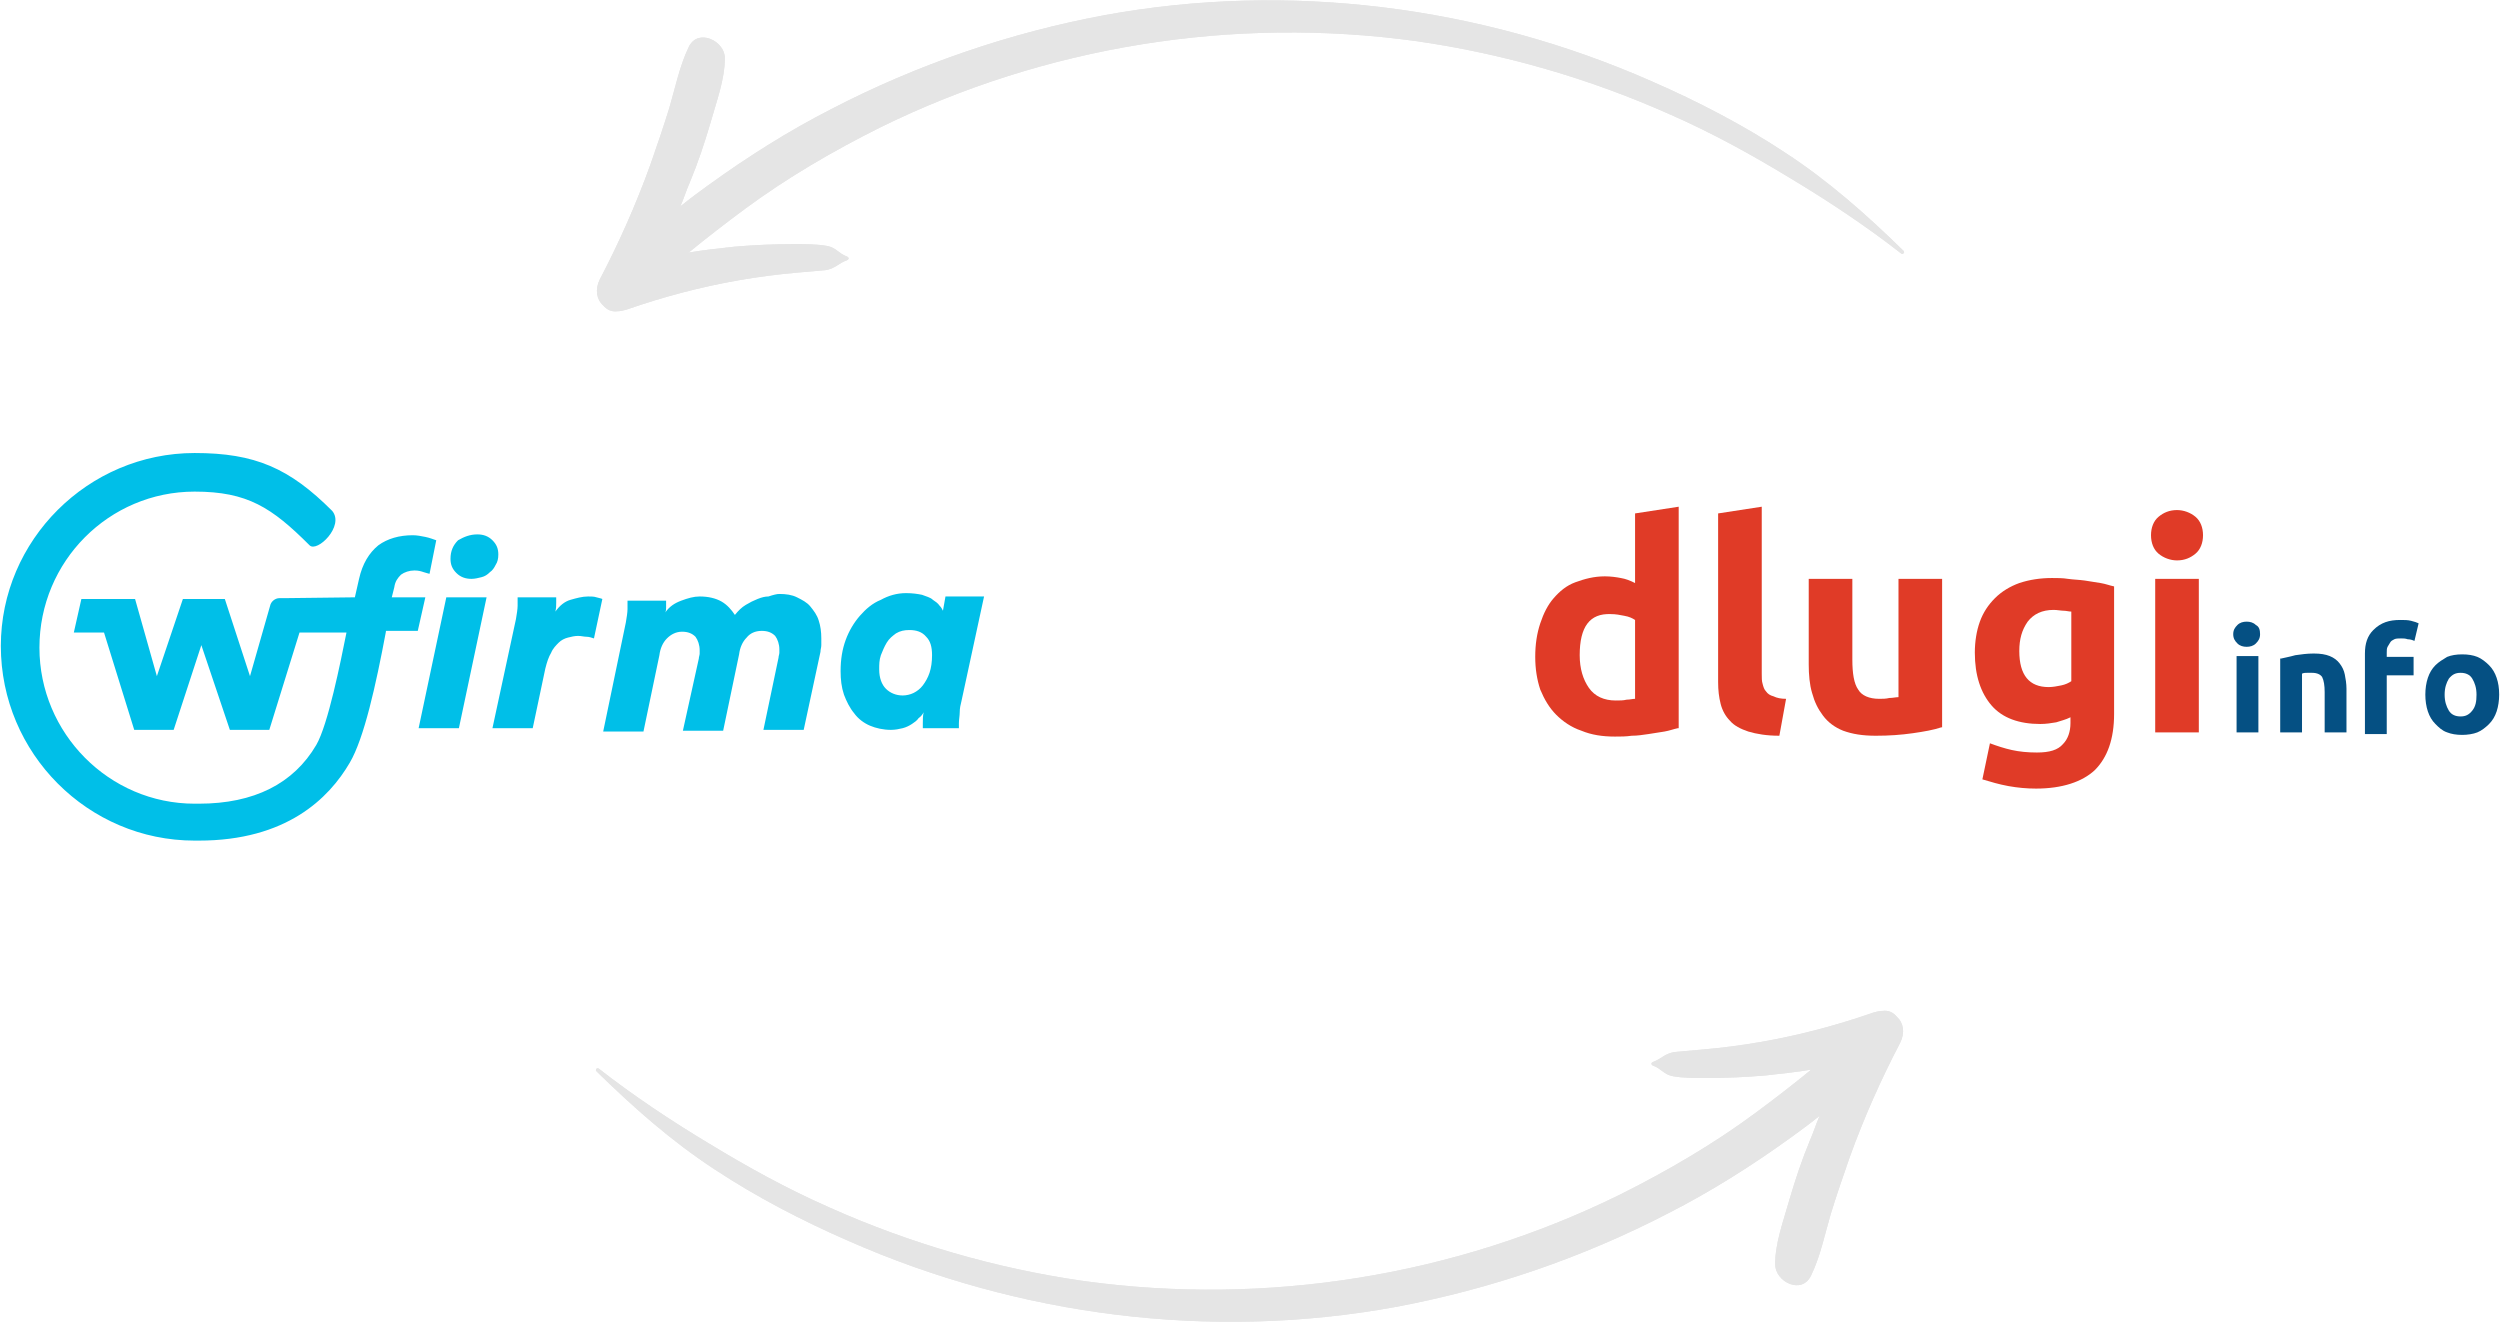 <svg width="298" height="158" viewBox="0 0 298 158" fill="none" xmlns="http://www.w3.org/2000/svg">
<path d="M200 86.8C199.5 86.9 199 87.1 198.4 87.2C197.8 87.3 197.2 87.4 196.5 87.5C195.8 87.6 195.2 87.7 194.5 87.7C193.8 87.8 193.2 87.8 192.5 87.8C191 87.8 189.7 87.6 188.5 87.1C187.3 86.7 186.3 86 185.5 85.2C184.7 84.4 184.1 83.4 183.6 82.2C183.2 81 183 79.7 183 78.3C183 76.8 183.2 75.5 183.6 74.3C184 73.1 184.5 72.1 185.2 71.3C185.9 70.5 186.7 69.8 187.8 69.4C188.9 69 190 68.7 191.3 68.7C192 68.7 192.7 68.8 193.2 68.9C193.8 69 194.3 69.2 194.9 69.5V61.2L200.1 60.4V86.8H200ZM188.3 78.1C188.3 79.7 188.7 81 189.4 82C190.1 83 191.2 83.5 192.6 83.5C193.1 83.5 193.5 83.5 193.9 83.4C194.3 83.4 194.6 83.3 194.9 83.3V73.9C194.6 73.7 194.2 73.5 193.6 73.4C193.1 73.3 192.6 73.2 192 73.2C189.5 73.1 188.3 74.7 188.3 78.1Z" fill="#E03B27"/>
<path d="M212.1 87.7C210.6 87.7 209.4 87.5 208.4 87.2C207.5 86.9 206.7 86.5 206.2 85.9C205.7 85.4 205.3 84.7 205.1 83.9C204.9 83.1 204.8 82.3 204.8 81.3V61.2L210 60.4V80.3C210 80.8 210 81.2 210.1 81.5C210.2 81.9 210.3 82.2 210.5 82.4C210.7 82.7 211 82.9 211.4 83C211.8 83.2 212.3 83.3 212.9 83.3L212.1 87.7Z" fill="#E03B27"/>
<path d="M231.4 86.7C230.5 87 229.4 87.2 228 87.4C226.6 87.6 225.2 87.7 223.6 87.7C222 87.7 220.8 87.5 219.7 87.1C218.7 86.7 217.9 86.1 217.3 85.3C216.7 84.5 216.3 83.7 216 82.6C215.7 81.6 215.6 80.4 215.6 79.2V69H220.8V78.6C220.8 80.3 221 81.5 221.5 82.2C221.9 82.9 222.8 83.3 224 83.3C224.4 83.3 224.8 83.3 225.2 83.2C225.6 83.2 226 83.1 226.3 83.1V69H231.5V86.7H231.4Z" fill="#E03B27"/>
<path d="M252 85.1C252 88.1 251.2 90.3 249.7 91.8C248.2 93.2 245.8 94 242.7 94C241.6 94 240.5 93.9 239.4 93.7C238.3 93.5 237.3 93.2 236.3 92.9L237.2 88.6C238 88.9 238.9 89.2 239.8 89.4C240.7 89.6 241.7 89.7 242.8 89.7C244.3 89.7 245.3 89.4 245.9 88.7C246.5 88.1 246.8 87.2 246.8 86.2V85.5C246.2 85.8 245.7 85.9 245.1 86.1C244.5 86.2 243.9 86.3 243.2 86.3C240.7 86.3 238.7 85.6 237.4 84.1C236.1 82.6 235.4 80.5 235.4 77.8C235.4 76.5 235.6 75.2 236 74.1C236.4 73 237 72.1 237.8 71.3C238.6 70.5 239.6 69.9 240.7 69.5C241.9 69.1 243.2 68.9 244.6 68.9C245.2 68.9 245.9 68.9 246.5 69C247.2 69.1 247.8 69.1 248.5 69.2C249.1 69.3 249.8 69.4 250.4 69.5C251 69.6 251.5 69.8 252 69.9V85.1ZM240.7 77.6C240.7 80.5 241.9 81.9 244.2 81.9C244.7 81.9 245.2 81.8 245.7 81.7C246.2 81.6 246.6 81.4 246.9 81.2V72.9C246.6 72.9 246.3 72.8 246 72.8C245.7 72.8 245.2 72.7 244.8 72.7C243.4 72.7 242.4 73.2 241.7 74.1C241 75.1 240.7 76.2 240.7 77.6Z" fill="#E03B27"/>
<path d="M262.6 63.8C262.6 64.7 262.3 65.5 261.7 66C261.1 66.5 260.4 66.8 259.5 66.8C258.7 66.8 257.9 66.5 257.3 66C256.7 65.5 256.4 64.7 256.4 63.8C256.4 62.9 256.7 62.1 257.3 61.6C257.9 61.1 258.6 60.8 259.5 60.8C260.3 60.8 261.1 61.1 261.7 61.6C262.3 62.1 262.6 62.9 262.6 63.8ZM262.1 87.3H256.9V69H262.1V87.3Z" fill="#E03B27"/>
<path d="M269.4 75.6C269.4 76.1 269.2 76.4 268.9 76.7C268.6 77 268.2 77.1 267.8 77.1C267.4 77.1 267 77 266.7 76.7C266.4 76.4 266.2 76.1 266.2 75.6C266.2 75.1 266.4 74.8 266.7 74.5C267 74.2 267.4 74.1 267.8 74.1C268.2 74.1 268.6 74.2 268.9 74.5C269.3 74.7 269.4 75.1 269.4 75.6ZM269.2 87.3H266.6V78.2H269.2V87.3Z" fill="#055083"/>
<path d="M271.9 78.5C272.3 78.4 272.9 78.3 273.6 78.1C274.3 78 275 77.9 275.8 77.9C276.6 77.9 277.2 78 277.7 78.2C278.2 78.4 278.6 78.7 278.9 79.1C279.2 79.5 279.4 79.9 279.5 80.4C279.6 80.9 279.7 81.5 279.7 82.1V87.3H277.1V82.5C277.1 81.7 277 81.1 276.8 80.7C276.6 80.4 276.2 80.2 275.6 80.2C275.4 80.2 275.2 80.2 275 80.2C274.8 80.2 274.6 80.2 274.4 80.3V87.3H271.8V78.5H271.9Z" fill="#055083"/>
<path d="M286.1 73.9C286.6 73.9 287 73.9 287.4 74C287.8 74.1 288.1 74.2 288.3 74.3L287.8 76.4C287.6 76.3 287.3 76.2 287 76.2C286.7 76.1 286.5 76.1 286.2 76.1C285.9 76.1 285.6 76.1 285.4 76.2C285.2 76.3 285 76.4 284.9 76.6C284.8 76.8 284.7 76.9 284.6 77.1C284.5 77.3 284.5 77.5 284.5 77.8V78.3H287.7V80.5H284.5V87.5H281.9V77.9C281.9 76.7 282.2 75.8 282.9 75.1C283.8 74.2 284.8 73.9 286.1 73.9Z" fill="#055083"/>
<path d="M297.9 82.8C297.9 83.5 297.8 84.2 297.6 84.8C297.4 85.4 297.1 85.9 296.7 86.3C296.3 86.7 295.8 87.1 295.3 87.3C294.8 87.5 294.1 87.6 293.5 87.6C292.8 87.6 292.2 87.5 291.7 87.3C291.1 87.1 290.7 86.7 290.3 86.3C289.9 85.9 289.6 85.4 289.4 84.8C289.2 84.2 289.1 83.5 289.1 82.8C289.1 82.1 289.2 81.4 289.4 80.8C289.6 80.2 289.9 79.7 290.3 79.3C290.7 78.9 291.2 78.6 291.7 78.3C292.2 78.1 292.8 78 293.5 78C294.2 78 294.8 78.1 295.3 78.3C295.8 78.5 296.3 78.9 296.7 79.3C297.1 79.7 297.4 80.2 297.6 80.8C297.8 81.4 297.9 82 297.9 82.8ZM295.2 82.8C295.2 82 295 81.4 294.7 80.9C294.4 80.4 293.9 80.2 293.3 80.2C292.7 80.2 292.3 80.4 291.9 80.9C291.6 81.4 291.4 82 291.4 82.8C291.4 83.6 291.6 84.2 291.9 84.7C292.2 85.2 292.7 85.4 293.3 85.4C293.9 85.4 294.3 85.2 294.7 84.7C295.1 84.2 295.2 83.6 295.2 82.8Z" fill="#055083"/>
<path fill-rule="evenodd" clip-rule="evenodd" d="M56.9 63.7C57.6 63.7 58.2 63.9 58.7 64.4C59.2 64.9 59.4 65.4 59.4 66.1C59.4 66.6 59.3 67 59.1 67.3C58.9 67.7 58.7 68 58.4 68.2C58.1 68.5 57.8 68.7 57.4 68.8C57 68.9 56.6 69 56.2 69C55.5 69 54.9 68.8 54.4 68.3C53.9 67.8 53.7 67.3 53.7 66.6C53.7 65.7 54 65 54.6 64.4C55.3 64 56 63.7 56.9 63.7ZM108.4 75.1C107.8 75.1 107.3 75.2 106.8 75.5C106.4 75.8 106 76.1 105.7 76.6C105.4 77.1 105.2 77.6 105 78.1C104.8 78.7 104.8 79.2 104.8 79.8C104.8 80.8 105.1 81.6 105.6 82.1C106.1 82.6 106.8 82.9 107.6 82.9C108 82.9 108.5 82.8 108.9 82.6C109.3 82.4 109.7 82.1 110 81.7C110.3 81.3 110.6 80.8 110.8 80.2C111 79.6 111.1 78.9 111.1 78.1C111.1 77.1 110.9 76.4 110.4 75.9C109.9 75.3 109.2 75.1 108.4 75.1ZM92.9 70.8C93.7 70.8 94.4 70.9 95 71.2C95.6 71.5 96.2 71.8 96.6 72.3C97 72.8 97.4 73.3 97.6 74C97.8 74.6 97.9 75.3 97.9 76.1C97.9 76.4 97.9 76.6 97.9 76.9C97.9 77.2 97.8 77.4 97.8 77.7L95.8 87H91L92.8 78.4C92.8 78.2 92.9 78 92.9 77.8C92.9 77.6 92.9 77.5 92.9 77.4C92.9 76.8 92.7 76.2 92.4 75.8C92 75.4 91.5 75.2 90.8 75.2C90 75.2 89.4 75.5 89 76C88.5 76.5 88.2 77.2 88.1 78L86.2 87.1H81.4L83.3 78.5C83.3 78.3 83.4 78.1 83.4 77.9C83.4 77.7 83.4 77.6 83.4 77.5C83.4 76.9 83.2 76.3 82.9 75.9C82.5 75.5 82 75.3 81.3 75.3C80.6 75.3 80 75.6 79.5 76.1C79 76.6 78.7 77.3 78.6 78.1L76.7 87.2H71.9L74.6 74.2C74.7 73.6 74.8 73 74.8 72.6C74.8 72.2 74.8 71.8 74.8 71.6H79.4V72.4C79.4 72.6 79.4 72.8 79.3 73C79.8 72.3 80.4 71.9 81.2 71.6C82 71.3 82.7 71.1 83.4 71.1C84.4 71.1 85.3 71.3 86 71.7C86.7 72.1 87.2 72.7 87.6 73.3C88 72.8 88.4 72.4 88.9 72.1C89.4 71.8 89.8 71.6 90.3 71.4C90.8 71.2 91.2 71.1 91.6 71.1C92.2 70.9 92.6 70.8 92.9 70.8ZM70.1 71.1C70.5 71.1 70.8 71.1 71.1 71.2C71.4 71.3 71.6 71.3 71.8 71.4L70.8 76.1C70.5 76 70.2 75.9 69.9 75.9C69.6 75.9 69.3 75.8 68.9 75.8C68.5 75.8 68.1 75.9 67.7 76C67.3 76.1 66.9 76.3 66.6 76.6C66.3 76.9 65.9 77.3 65.7 77.8C65.4 78.3 65.2 78.9 65 79.7L63.5 86.8H58.7L61.5 73.8C61.6 73.2 61.7 72.6 61.7 72.2C61.7 71.8 61.7 71.4 61.7 71.2H66.3C66.3 71.2 66.3 71.4 66.3 71.8C66.3 72.2 66.3 72.5 66.2 72.9C66.7 72.2 67.3 71.7 68 71.5C68.7 71.3 69.4 71.1 70.1 71.1ZM58 71.2L54.7 86.8H49.9L53.2 71.2H58ZM108 70.7C108.8 70.7 109.4 70.8 109.9 70.9C110.4 71.1 110.9 71.2 111.2 71.5C111.5 71.7 111.8 71.9 112 72.2C112.2 72.4 112.3 72.6 112.4 72.8L112.7 71.1H117.3L114.6 83.6C114.5 84 114.4 84.4 114.4 84.9C114.4 85.3 114.3 85.8 114.3 86.2V86.4C114.3 86.5 114.3 86.6 114.3 86.8H110C110 86.7 110 86.6 110 86.5V86.2C110 85.8 110 85.3 110.1 84.9C110 85.1 109.8 85.4 109.5 85.6C109.3 85.9 109 86.1 108.7 86.3C108.4 86.5 108 86.7 107.6 86.8C107.2 86.9 106.7 87 106.2 87C105.3 87 104.4 86.8 103.7 86.5C103 86.2 102.3 85.7 101.8 85C101.3 84.4 100.9 83.6 100.6 82.8C100.3 81.9 100.2 81 100.2 80C100.2 78.6 100.4 77.4 100.8 76.3C101.2 75.2 101.8 74.2 102.5 73.4C103.2 72.6 104 71.9 105 71.5C105.9 71 106.9 70.7 108 70.7ZM23.2 54C30.4 54 34.5 55.8 39.6 60.9C41.1 62.7 37.8 65.9 36.9 65C32.4 60.5 29.5 58.6 23.2 58.6C13 58.6 4.7 66.9 4.7 77.2C4.7 87.4 13 95.8 23.2 95.8H23.7C30.3 95.8 35 93.4 37.7 88.8C39.1 86.4 40.6 78.9 41.3 75.4H35.7L32.1 87H27.4L24 76.9L20.7 87H16L12.4 75.4H8.8L9.7 71.4H11.2H16.1L18.7 80.6L21.8 71.4H26.8L29.8 80.6L32.2 72.2C32.3 71.7 32.8 71.3 33.3 71.3H33.9L42.3 71.2L42.8 69C43.2 67.2 44 65.9 45.1 65C46.2 64.2 47.6 63.8 49.2 63.8C49.7 63.8 50.2 63.9 50.7 64C51.2 64.1 51.7 64.3 52 64.4L51.2 68.4C51.2 68.4 50.8 68.3 50.5 68.2C50.2 68.1 49.9 68 49.4 68C48.8 68 48.2 68.2 47.8 68.5C47.4 68.9 47.1 69.3 47 70L46.7 71.2H50.7L49.8 75.2H46V75.3C44.8 81.7 43.4 88 41.7 90.9C39.2 95.2 34.1 100.2 23.7 100.2H23.2C10.5 100.2 0.1 89.8 0.1 77C0.1 64.4 10.5 54 23.2 54Z" fill="#00BFE8"/>
<path d="M86.4 6.9C86.4 9.5 85.4 12.1 84.7 14.6C84 17 83.2 19.4 82.2 21.8C81.8 22.7 81.5 23.7 81.1 24.6C82.2 23.7 83.3 22.9 84.4 22.1C89.1 18.7 94 15.6 99.1 13C109.3 7.7 120.4 3.9 131.7 1.8C153.6 -2.2 176.5 0.7 196.9 9.7C202.4 12.1 207.8 14.9 212.8 18.2C218 21.6 222.5 25.6 226.9 29.9C227.1 30.1 226.8 30.4 226.6 30.2C222.5 27 218 24 213.5 21.3C208.9 18.5 204.2 15.9 199.2 13.7C189.6 9.4 179.3 6.4 168.8 4.9C147 1.9 124.6 5.5 104.9 15.2C99.3 18 93.8 21.2 88.8 24.9C86.5 26.6 84.3 28.3 82.1 30.1C83.9 29.8 85.8 29.6 87.6 29.4C90 29.2 92.3 29.1 94.7 29.1C95.9 29.1 97.3 29.1 98.5 29.3C99.7 29.5 99.9 30.2 101 30.6C101.2 30.7 101.2 30.9 101 31C99.9 31.4 99.6 32 98.4 32.2C97.3 32.3 96.1 32.4 95 32.5C92.7 32.7 90.4 33 88.1 33.4C83.5 34.2 79 35.4 74.7 36.9C74.3 37 74 37.1 73.6 37.1C72.9 37.2 72.3 36.9 71.9 36.4C71.1 35.7 70.9 34.5 71.5 33.3C73.8 28.9 75.8 24.4 77.5 19.7C78.3 17.4 79.1 15.1 79.8 12.8C80.5 10.4 81 7.9 82.1 5.6C83.2 3.3 86.4 4.9 86.4 6.9Z" fill="#E5E5E5"/>
<path d="M86.4 6.9C86.4 9.5 85.4 12.1 84.7 14.6C84 17 83.2 19.4 82.2 21.8C81.8 22.7 81.5 23.7 81.1 24.6C82.2 23.7 83.3 22.9 84.4 22.1C89.1 18.7 94 15.6 99.1 13C109.3 7.7 120.4 3.9 131.7 1.8C153.6 -2.2 176.5 0.7 196.9 9.7C202.4 12.1 207.8 14.9 212.8 18.2C218 21.6 222.5 25.6 226.9 29.9C227.1 30.1 226.8 30.4 226.6 30.2C222.5 27 218 24 213.5 21.3C208.9 18.5 204.2 15.9 199.2 13.7C189.6 9.4 179.3 6.4 168.8 4.9C147 1.9 124.6 5.5 104.9 15.2C99.3 18 93.8 21.2 88.8 24.9C86.5 26.6 84.3 28.3 82.1 30.1C83.9 29.8 85.8 29.6 87.6 29.4C90 29.2 92.3 29.1 94.7 29.1C95.9 29.1 97.3 29.1 98.5 29.3C99.7 29.5 99.9 30.2 101 30.6C101.2 30.7 101.2 30.9 101 31C99.9 31.4 99.6 32 98.4 32.2C97.3 32.3 96.1 32.4 95 32.5C92.7 32.7 90.4 33 88.1 33.4C83.5 34.2 79 35.4 74.7 36.9C74.3 37 74 37.1 73.6 37.1C72.9 37.2 72.3 36.9 71.9 36.4C71.1 35.7 70.9 34.5 71.5 33.3C73.8 28.9 75.8 24.4 77.5 19.7C78.3 17.4 79.1 15.1 79.8 12.8C80.5 10.4 81 7.9 82.1 5.6C83.2 3.3 86.4 4.9 86.4 6.9Z" fill="#E5E5E5"/>
<path d="M211.6 150.7C211.6 148.1 212.6 145.5 213.3 143C214 140.6 214.8 138.2 215.8 135.8C216.2 134.9 216.5 133.9 216.9 133C215.8 133.9 214.7 134.7 213.6 135.5C208.9 138.9 204 142 198.9 144.6C188.7 149.9 177.6 153.7 166.3 155.8C144.4 159.8 121.5 156.9 101.1 147.9C95.6 145.5 90.2 142.7 85.2 139.4C80 136 75.5 132 71.1 127.7C70.9 127.5 71.2 127.2 71.4 127.4C75.5 130.6 80 133.6 84.5 136.3C89.1 139.1 93.8 141.7 98.8 143.9C108.4 148.2 118.7 151.2 129.2 152.7C151 155.7 173.4 152.1 193.1 142.4C198.7 139.6 204.2 136.4 209.2 132.7C211.5 131 213.7 129.3 215.9 127.5C214.1 127.8 212.2 128 210.4 128.2C208 128.4 205.7 128.5 203.3 128.5C202.1 128.5 200.7 128.5 199.5 128.3C198.3 128.1 198.1 127.4 197 127C196.8 126.9 196.8 126.7 197 126.6C198.1 126.2 198.4 125.6 199.6 125.4C200.7 125.3 201.9 125.2 203 125.1C205.3 124.9 207.6 124.6 209.9 124.2C214.5 123.4 219 122.2 223.3 120.7C223.7 120.6 224 120.5 224.4 120.5C225.1 120.4 225.7 120.7 226.1 121.2C226.9 121.9 227.1 123.1 226.5 124.3C224.2 128.7 222.2 133.2 220.5 137.9C219.7 140.2 218.9 142.5 218.2 144.8C217.5 147.2 217 149.7 215.9 152C214.8 154.4 211.6 152.8 211.6 150.7Z" fill="#E5E5E5"/>
<path d="M211.6 150.7C211.6 148.1 212.6 145.5 213.3 143C214 140.6 214.8 138.2 215.8 135.8C216.2 134.9 216.5 133.9 216.9 133C215.8 133.9 214.7 134.7 213.6 135.5C208.9 138.9 204 142 198.9 144.6C188.7 149.9 177.6 153.7 166.3 155.8C144.4 159.8 121.5 156.9 101.1 147.9C95.6 145.5 90.2 142.7 85.2 139.4C80 136 75.5 132 71.1 127.7C70.9 127.5 71.2 127.2 71.4 127.4C75.5 130.6 80 133.6 84.5 136.3C89.1 139.1 93.8 141.7 98.8 143.9C108.4 148.2 118.7 151.2 129.2 152.7C151 155.7 173.4 152.1 193.1 142.4C198.7 139.6 204.2 136.4 209.2 132.7C211.5 131 213.7 129.3 215.9 127.5C214.1 127.8 212.2 128 210.4 128.2C208 128.4 205.7 128.5 203.3 128.5C202.1 128.5 200.7 128.5 199.5 128.3C198.3 128.1 198.1 127.4 197 127C196.8 126.9 196.8 126.7 197 126.6C198.1 126.2 198.4 125.6 199.6 125.4C200.7 125.3 201.9 125.2 203 125.1C205.3 124.9 207.6 124.6 209.9 124.2C214.5 123.4 219 122.2 223.3 120.7C223.7 120.6 224 120.5 224.4 120.5C225.1 120.4 225.7 120.7 226.1 121.2C226.9 121.9 227.1 123.1 226.5 124.3C224.2 128.7 222.2 133.2 220.5 137.9C219.7 140.2 218.9 142.5 218.2 144.8C217.5 147.2 217 149.7 215.9 152C214.8 154.4 211.6 152.8 211.6 150.7Z" fill="#E5E5E5"/>
</svg>
